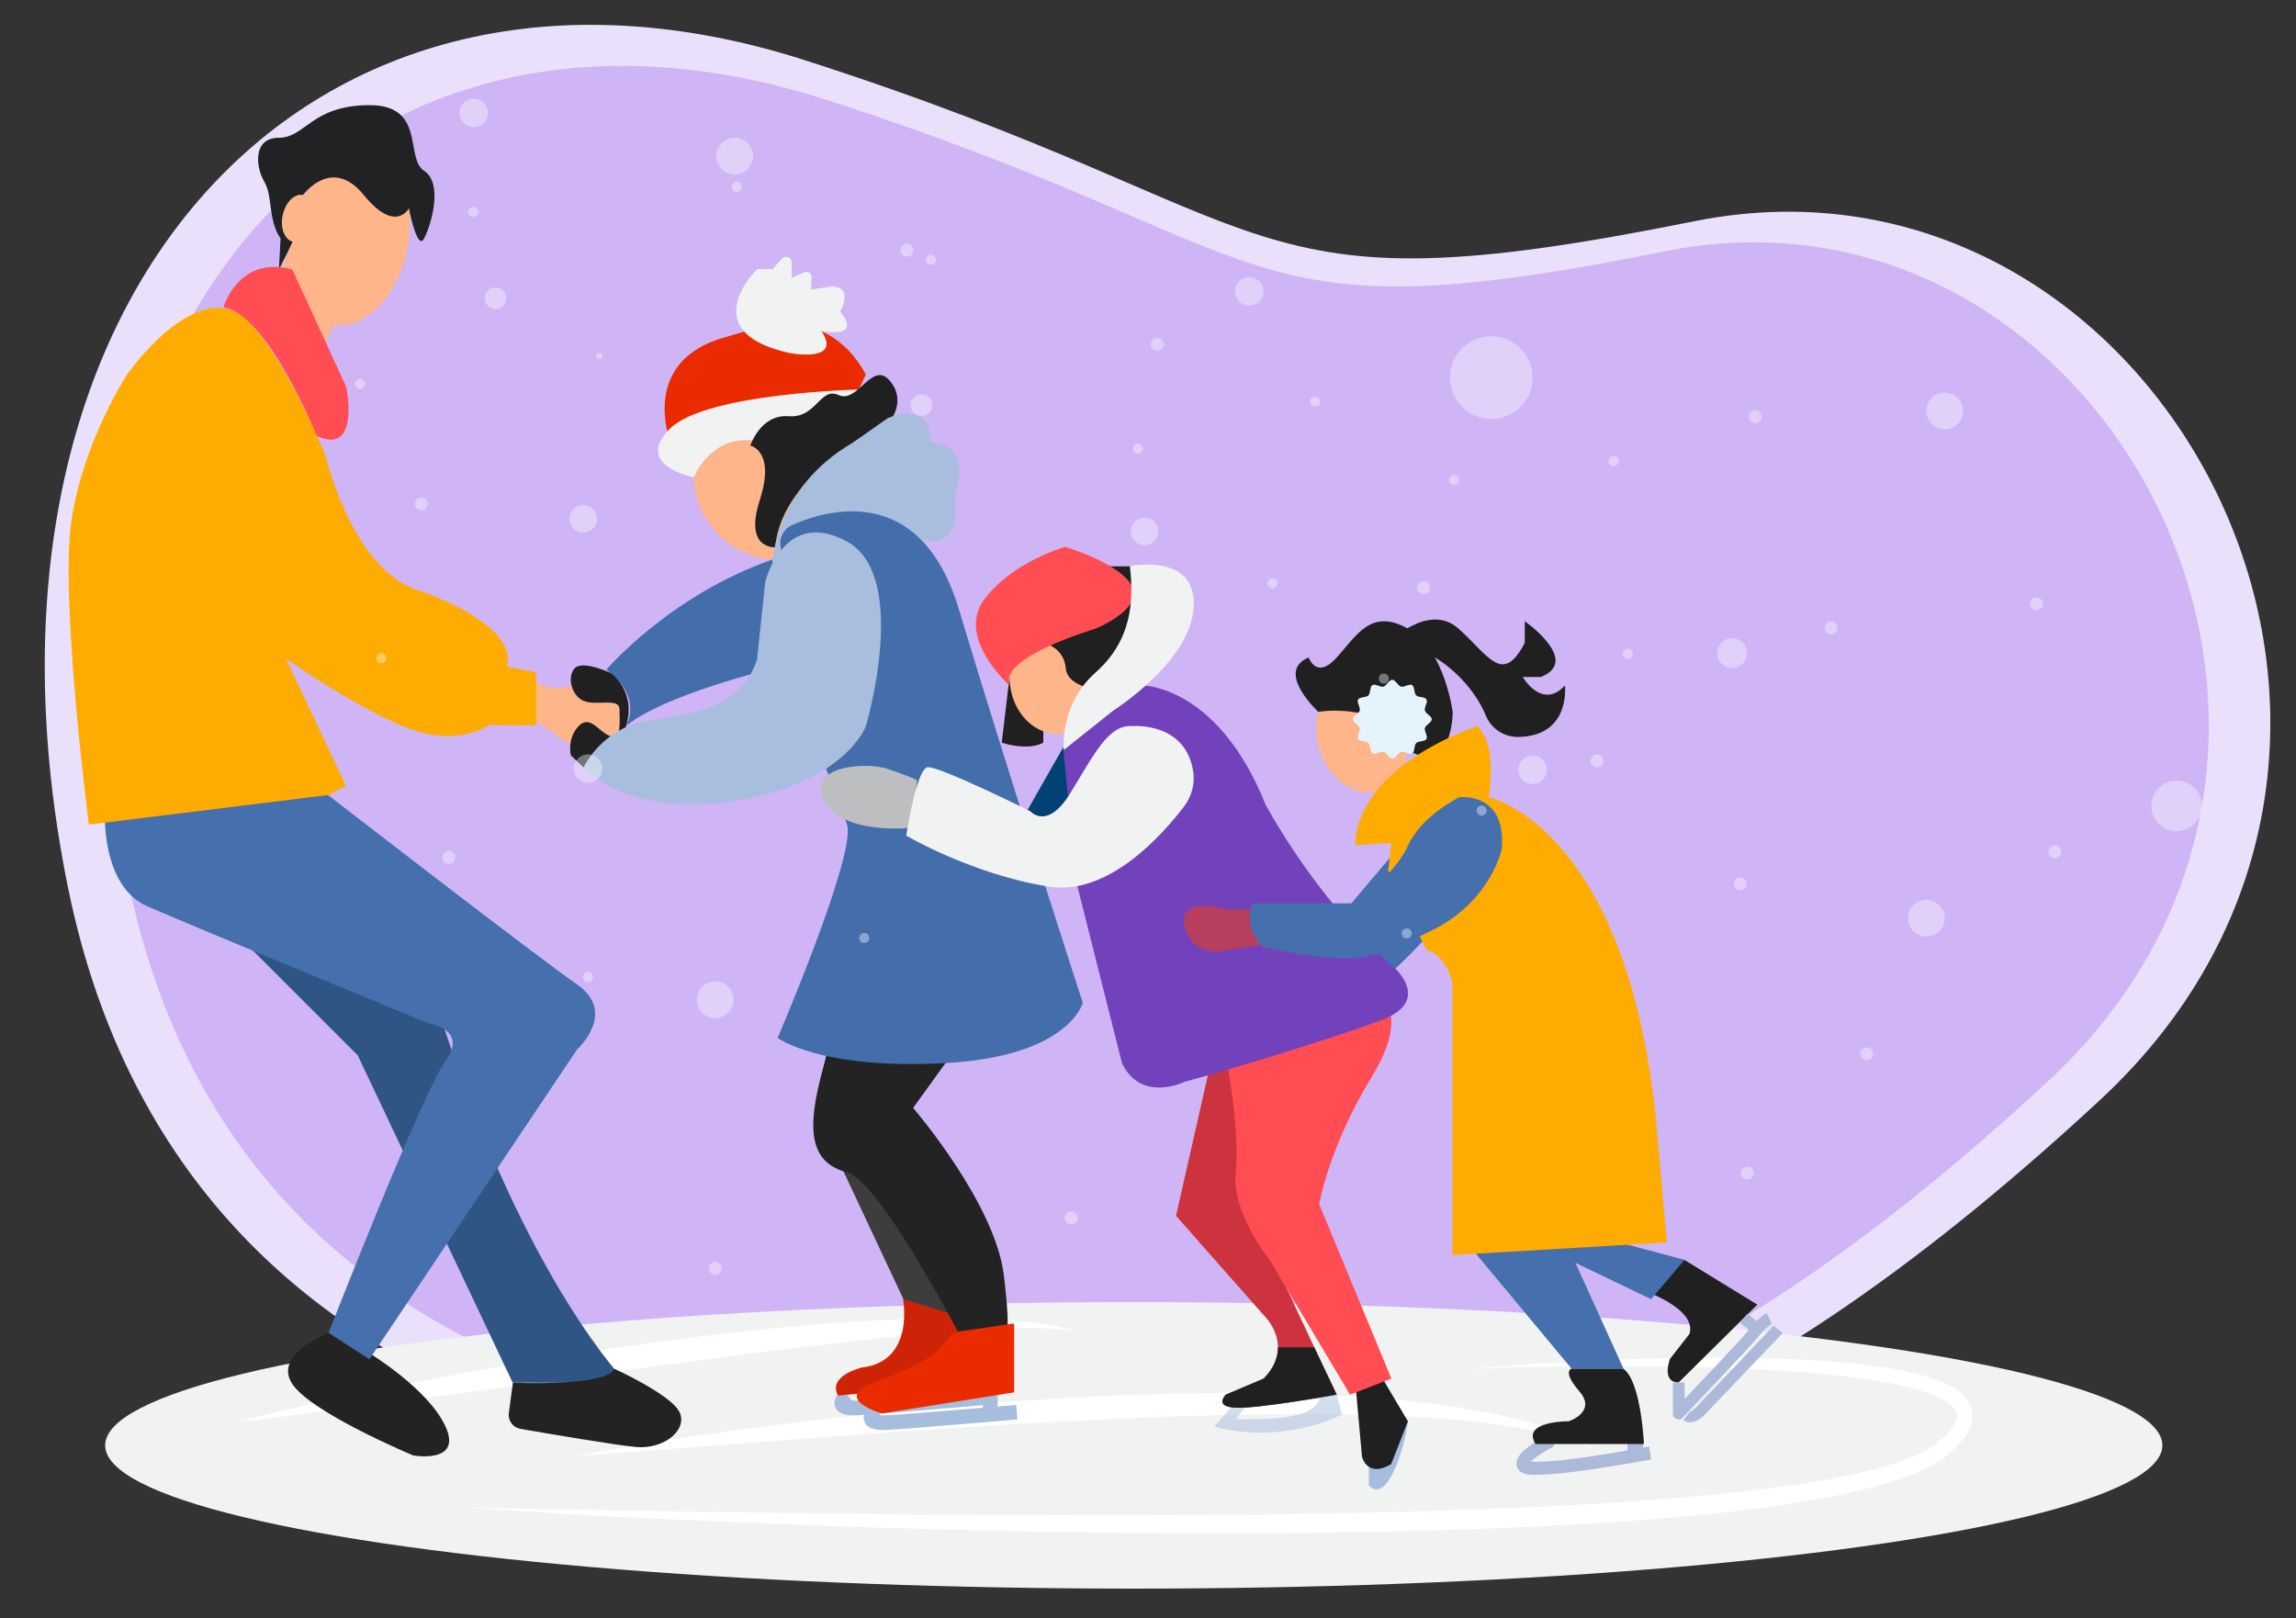 <svg version="1.1" id="Layer_1" xmlns="http://www.w3.org/2000/svg" x="0" y="0" viewBox="0 0 1000 705" style="enable-background:new 0 0 1000 705" xml:space="preserve"><rect x="0" y="0" width="1000" height="705" fill="#333333" stroke="none"/><style>.st2{fill:#f1f2f2}.st3{fill:#fff}.st4{fill:#4570ad}.st5{fill:#feb58a}.st8{fill:#232323}.st9{fill:#feac02}.st10{fill:#ff4d53}.st11{fill:#ea2b00}.st13{fill:#202021}.st14{fill:#446eab}.st15{fill:#a9bdde}.st16{fill:#a6bddd}.st23{fill:#abbad9}.st26{opacity:.38;fill:#fff}</style><path d="M353.2 638.3S82.3 644.4 29.7 387 134.3-43.3 350.8 26.3s184.4 110.9 387 70.1 344.8 227.2 176.7 382.9-285.3 185.3-414 175.9-147.3-16.9-147.3-16.9z" style="fill:#eae0fb"/><path d="M361.5 621.5s-255.9 5.7-305.6-237.4S154.8-22.4 359.3 43.3s174.2 104.8 365.6 66.2 325.7 214.7 166.9 361.7-269.5 175-391 166.1-139.3-15.8-139.3-15.8z" style="fill:#cfb5f6"/><ellipse class="st2" cx="493.8" cy="629.6" rx="448" ry="62.4"/><path class="st3" d="M250.4 634.3c36.7-7 73.8-12.1 110.9-16.4 18.6-2.2 37.2-3.9 55.8-5.6 18.6-1.6 37.3-2.8 56-3.8 18.7-.9 37.4-1.5 56.1-1.7 9.4 0 18.7 0 28.1.2 9.4.1 18.7.5 28.1 1.1 18.7 1 37.5 2.8 56 6 9.3 1.7 18.5 3.6 27.5 6.3 4.5 1.3 9 2.9 13.3 4.7 4.3 1.8 8.6 3.9 12.5 6.4-8.5-4-17.4-6.5-26.5-8.3-9.1-1.8-18.3-3.2-27.5-4.1-9.2-1-18.5-1.6-27.8-2.1-9.3-.4-18.6-.8-27.8-.9-18.6-.2-37.2-.1-55.8.4-18.6.5-37.2 1.2-55.8 2.2-18.6.8-37.2 2-55.8 3.2-18.6 1.1-37.2 2.6-55.8 3.9l-111.5 8.5zM102.7 619.5c29.8-7.7 59.9-14 90.2-19.7 30.2-5.7 60.6-10.7 91.1-14.9 7.6-1 15.3-2 22.9-3 7.6-.9 15.3-1.8 23-2.6 15.3-1.6 30.7-3 46.1-3.8 3.8-.2 7.7-.4 11.6-.6 3.9-.2 7.7-.4 11.6-.4 7.7-.2 15.4-.2 23.2-.1 7.7.2 15.5.5 23.2 1.3 7.7.7 15.4 1.9 22.8 4.1l-5.7-.6c-1.9-.3-3.8-.2-5.7-.4-1.9-.1-3.8-.3-5.7-.2h-5.7c-1.9 0-3.8 0-5.7.1l-5.7.2c-3.8.1-7.6.4-11.5.6-7.6.5-15.3 1.1-22.9 1.8l-11.4 1.1c-3.8.4-7.6.7-11.4 1.2-30.4 3.4-60.8 7.3-91.2 11.5l-91.2 12.6c-30.9 4.1-61.3 8.3-91.9 11.8z"/><path class="st3" d="M204.5 656.7c73.8 1.5 147.6 2.7 221.4 3.2 36.9.1 73.8.3 110.6-.1 36.9-.3 73.7-1 110.5-2.5 36.8-1.4 73.6-3.4 110.1-7.4 9.1-1 18.2-2.1 27.3-3.5 9-1.4 18-3 26.9-5.1 2.2-.5 4.4-1.1 6.6-1.7 2.2-.5 4.3-1.3 6.5-1.9 2.2-.6 4.2-1.5 6.3-2.2 1.1-.4 2-.9 3-1.3 1-.5 2-.8 3-1.4l2.8-1.5c.5-.2.9-.5 1.3-.8l1.3-.9c.4-.3.9-.6 1.3-.9l1.3-1 2.4-2.1c1.5-1.5 2.9-3 3.9-4.6.5-.8.9-1.6 1.1-2.3.2-.8.3-1.5.3-2.1-.1-1.3-.8-2.6-2-3.9-1.3-1.3-3-2.4-4.8-3.4-3.7-1.9-8-3.4-12.3-4.5-8.7-2.3-17.7-3.8-26.8-4.9-18.2-2.3-36.6-3.3-54.9-4-18.4-.7-36.8-.8-55.3-.7-9.2 0-18.4.2-27.7.3-9.2.2-18.4.4-27.7.7 9.2-.8 18.4-1.4 27.6-2.1a1279.867 1279.867 0 0 1 83.1-2.7c18.5.1 37 .7 55.5 2.5 9.3 1 18.5 2.2 27.7 4.5 4.6 1.2 9.2 2.6 13.7 4.8 2.2 1.1 4.5 2.5 6.5 4.4 1 1 2 2.1 2.7 3.5.8 1.4 1.3 3 1.4 4.6.2 1.6-.1 3.3-.5 4.7-.4 1.5-1.1 2.7-1.8 3.9-1.4 2.4-3.1 4.3-4.9 6.1-.9.9-1.8 1.7-2.7 2.5l-1.4 1.2c-.5.4-1 .8-1.5 1.1l-1.6 1.1c-.5.4-1 .7-1.6 1l-3.2 1.8c-1.1.6-2.2 1-3.3 1.6-1.1.5-2.2 1.1-3.3 1.4-2.2.8-4.5 1.8-6.7 2.5-2.3.7-4.5 1.5-6.8 2.1-2.3.6-4.5 1.3-6.8 1.8-9.1 2.3-18.3 4.1-27.4 5.6-9.2 1.5-18.4 2.8-27.6 3.9-18.4 2.2-36.9 3.8-55.3 5-18.5 1.2-36.9 2.2-55.4 2.9-36.9 1.3-73.9 1.9-110.8 2-36.9-.1-73.9-.4-110.8-1.3-36.9-.8-73.8-2.2-110.7-3.8-36.8-1.5-73.7-3.4-110.5-6.1z"/><path class="st4" d="m606.4 372.4-21.9 25.9s9.6 29.6 14.8 29.3c5.2-.3 24.9-22.6 24.9-22.6l-17.8-32.6z"/><path class="st5" d="M233.5 296.9s8.4 6.4 19.5 0 22.3 3.9 19.8 14c-2.4 10.1-8.8 19-24 13.9l-20.3-14.2 5-13.7z"/><ellipse transform="rotate(-77.708 152.656 103.964)" class="st5" cx="152.7" cy="104" rx="38.2" ry="25.1"/><path d="M132 84.9s12.5-17.1 26.4 0 19.7 5.8 19.7 5.8 3.6 18.9 6.6 13.2c3-5.7 8.5-24 0-29.5s1-28.8-24.1-28.6S133 60 121.5 60s-10.2 12.7-6.4 19.1 1.5 16.5 7.1 24.8l-.7 13.4 6.1-12.1 4.4-20.3z" style="fill:#212223"/><path d="m80.7 384.6 75.1 75.1 67.5 142.6h49.5s-42.6-42.8-79.1-153.8l-16.9-30.8-96.1-33.1z" style="fill:#2f5584"/><path class="st8" d="M267.5 596.2s24.6 11.2 28.4 18.8c3.8 7.6-6.4 16.5-19.1 15.3-9.9-1-38-5.8-50.2-7.9-3.2-.6-5.4-3.6-5-6.8l1.8-13.3c-.1 0 41.2 1.8 44.1-6.1zM143.1 580.6s-23.6 8.9-16.2 21.6C134.2 614.9 180 634 180 634s21.6 3.8 14-12.7-33.5-32.1-33.5-32.1l-17.4-8.6z"/><path class="st5" d="m127.5 105.2-12.3 28.9 21.5 25.2 12.4-25.2z"/><ellipse transform="rotate(-77.708 129.746 95.055)" class="st5" cx="129.7" cy="95.1" rx="10.4" ry="6.8"/><path class="st4" d="M45.7 353.4s-1.9 32.5 18.5 41.4c20.4 8.9 122.2 50.9 122.2 50.9s17.8 2.5 7.6 16.5-50.9 118.4-50.9 118.4l17.8 11.5 90.4-134.9s17.8-16.1 0-28.4c-17.8-12.3-108.2-82.3-108.2-82.3l-18.6-12.2-78.8 19.1z"/><path class="st9" d="M55.3 163.2s31.8-45.8 53.7-22.4c17 18.2 32.9 58 32.9 58s11.5 49.6 40.7 58.5c0 0 43.3 14 38.2 33.1l12.7 2.5V316l-20.4-.2s-14.4 10.6-38.4.2-50.2-29.2-50.2-29.2l26.2 55.5-7.7 4-104.3 12.9s-12.7-98-7.6-132.4 24.2-63.6 24.2-63.6z"/><path class="st10" d="M97.3 133.9s6.5-22.9 30-16.5l23.5 51.1s6.3 30.3-12.8 21.4c0 0-21.6-53.5-40.7-56z"/><g><path class="st11" d="M291.7 191.5s-12.3-32.2 20.8-43.6l12.7-3.8s33.8-14.2 51.9 19l-4.8 10.3c0-.1-62-7-80.6 18.1z"/><path style="fill:#3d3d3d" d="m362 498.8 33.4 71.2 21.6 4.4-17.3-58.4z"/><ellipse transform="rotate(-41.282 329.649 215.327)" class="st5" cx="329.7" cy="215.3" rx="24.2" ry="31.2"/><path class="st2" d="M302.2 207.9s-26.3-5-10.6-21 84.5-17.3 84.5-17.3l10.2 11.5-34.2 24.3s-9.6-13.4-26.5-13.7c-16.9-.5-23.4 16.2-23.4 16.2z"/><path class="st13" d="M337.7 238.4s-13.8 1.1-6.8-20.5-4.1-23.8-4.1-23.8 4.4-13.7 16.6-12.8c12.3 1 13.7-13 21.9-9.2 8.2 3.8 14.6-15.2 22.2-6.3 7.6 8.9 0 17.8 0 17.8s-47.4 21.9-49.8 54.8z"/><path class="st2" d="M329.7 117.3s-28 27.2 14.3 36.5c0 0 23.2 4.4 13.7-9.7 0 0 18.3 4 8.2-8.3 0 0 6.4-11-3.7-11l-8.9 1.3.2-5.3c.1-1.6-1.6-2.8-3.1-2.2l-5.6 2.4v-6.7c0-2.3-2.8-3.3-4.3-1.6l-4 4.5h-6.8z"/><path class="st14" d="M264.1 291.7s27.6-32.4 72.4-48v47.5s-47.7 11.5-63.9 25.1c0 0 7.9-12.4-8.5-24.6z"/><path class="st13" d="M266.1 293.2s-12.4-5.8-15.8-2.1-1.5 11.9 3.9 14.2 15.6-1.5 15.6 3.6 1.1 13.3-3.9 11.8c-5-1.6-8.8-9.7-13.9-4.4-5.1 5.3-3.4 12.7-3.4 12.7s5.3 5.1 5.6 5.3c.4.1 13.5-2.9 18.4-17.9s-6.5-23.2-6.5-23.2z"/><path class="st15" d="M336.5 245s1-32.7 35-52.2l14.9-10.5s18.8-9.5 19 10.5c0 0 18.3-1.6 10.5 23.8 0 0 4.9 29.3-21.8 15.3-.2 0-20.9-27.3-57.6 13.1z"/><path class="st16" d="M371.6 616.5c-2.7 0-6.6-.5-7.8-3.6-1.4-3.5 1.9-6.8 2.9-7.8l4.2 4.8-2.1-2.4 2.1 2.4-.2.2h2.4c11.6-.6 56.4-4.5 56.8-4.5l.5 6.3c-1.8.2-45.4 3.9-57 4.6h-1.8z"/><path class="st16" d="M415.3 599.9h6.4v10.5h-6.4z"/><path d="M393.3 565.9s5.3 27.2-18 29.8c0 0-15.1 3.6-10.3 12.2l58.6-5.3-5.9-29.3-24.4-7.4z" style="fill:#ce2306"/><path class="st8" d="m368.9 419.7 68.3 8.2-39.5 54.7s35.6 41.3 39.5 72.8c3.8 31.6 0 25.2 0 25.2l-19.5.5s-34.4-66.4-48.8-70.4-18.3-15.2-11.3-42c7.1-26.8 11.3-49 11.3-49z"/><path class="st14" d="M340 238.3c-.8-4 1.3-7.9 5-9.6 15.6-6.9 56.1-18.5 72.7 36.9 20.8 69.4 53.9 171.2 53.9 171.2s-5.8 23.4-60.2 26.3-72.7-11-72.7-11 34.4-80.2 30.2-93c-4.2-12.7-11.3-29.6-11.3-29.6L340 238.3z"/><path class="st15" d="M333.3 253.4s8.1-32.6 35.6-17.5c27.6 15.1 8.2 80.5 8.2 80.5s-9 24.6-56.5 32.4-66.4-14.6-66.4-14.6 7.4-15.8 25.2-19.6c17.8-3.8 42-3.3 50.3-27.1l3.6-34.1z"/><g><path class="st16" d="M384.3 622.9c-2.7 0-6.6-.5-7.8-3.6-1.4-3.5 1.9-6.8 2.9-7.8l4.2 4.8-2.1-2.4 2.1 2.4-.2.2h2.4c11.6-.6 56.4-4.5 56.8-4.5l.5 6.3c-1.8.2-45.4 3.9-57 4.6h-1.8z"/><path class="st16" d="M428.1 606.3h6.4v10.5h-6.4z"/><path class="st11" d="M441.7 576.5v30l-57.5 9.2s-23-6.5-2.6-13.9 25.8-12.6 25.8-12.6l8.2-8.9 26.1-3.8z"/></g></g><g><path class="st16" d="M596.2 638.8v8.2s4.3 6 9.8-4.1c5.5-10.1 7.3-23.9 7.3-23.9l-17.1 19.8z"/><path class="st13" d="m590.3 602.3 2.9 32.2s2.1 9.5 12.7 3.3l7.3-18.7-13.6-22.9-9.3 6.1z"/><path d="m538.2 610.9-9.4 10.5s26.2 8.6 55.7-5.2l-2.3-8.6-7.6 1.3s1.1 10.9-36.4 9.2l3.9-4.8-3.9-2.4z" style="opacity:.5;fill:#a6bddd"/><path class="st13" d="m439.7 294.9-3.4 28.6s11.1 3.8 18.1 0v-7.2l-14.7-21.4z"/><ellipse class="st5" cx="460.7" cy="294.9" rx="21" ry="24.8"/><path class="st13" d="M454.3 280s9.1 1.7 9.9 11.2c.9 9.4 18.7 9.8 18.7 9.8s21.6-18.1 21.6-34.7-6.5-19.6-6.5-19.6h-18.7s6 18.9-2.9 21.8c-8.7 2.8-22.1 11.5-22.1 11.5z"/><path style="fill:#024174" d="m466.4 319.7-22.5 39.5 12.8 27 19.9-38.6z"/><path d="M582.2 607.5s-34.3 6.2-44 5.7c-9.7-.4-4.3-5.7-4.3-5.7l16.5-7c4.7-4.8 6.2-9.5 6.2-13.6 0-8.2-6.2-14-6.2-14l-38.2-43.3 15.1-66.6 30.8-11.1s-15.3 53.5-15 67.5c.3 14.1 16.9 41 16.9 41l12.4 26.4 9.8 20.7z" style="fill:#cc333e"/><path class="st13" d="M582.2 607.5s-34.3 6.2-44 5.7c-9.7-.4-4.3-5.7-4.3-5.7l16.5-7c4.7-4.8 6.2-9.5 6.2-13.6h15.8l9.8 20.6z"/><path class="st10" d="M439.7 298.6s-23.4-20.7-11.1-37.4c12.4-16.6 35.3-23 35.3-23s25.5 7.6 29.3 17.8c3.8 10.2-16.5 18-16.5 18s-42.1 12.4-37 24.6z"/><path d="M399.4 339.8s-3-1.6-12.9-4.9c-10-3.3-36.2-.9-27.4 14.2s38.4 11.4 38.4 11.4l1.9-20.7z" style="fill:#bcbec0"/><path class="st10" d="M597.5 431.7s19.1 5.9 0 37.3-22.9 55.6-22.9 55.6l31.4 75.9-18 7-35-58.7s-16.8-20.6-14.8-38.3c2-17.7-4.3-50.8-4.3-50.8l63.6-28z"/><path d="M497.7 298.6s32.7-.1 53.5 51.9c0 0 21.6 40.7 54.3 69.3 0 0 20 15.8-4.2 24.7-24.2 8.9-66.2 21.6-85.3 26.7 0 0-18.9 9.4-27.3-8l-19.8-78.5-5.8-58.3 34.6-27.8z" style="fill:#7242bc"/><path class="st2" d="M493.1 316.3s22.8-2.1 26.5 19.2c1 5.6-.5 11.3-3.9 15.8-9.4 12.3-33 39.1-59 34.9-33.5-5.4-62-22.2-62-22.2s4.4-29.3 9.4-29.8 44.7 19.2 44.7 19.2 7.3 8.6 17.5-8.1 16.6-29.9 26.8-29z"/><path class="st2" d="M463.3 326.7s-2-19.7 13.8-33.7c15.8-14 16.8-31 15-46.4 0 0 29.1-6.1 27.8 17.8s-35 45.1-35 45.1l-21.6 17.2z"/></g><g><path class="st13" d="M716 562.2s23.3 8 19.8 18.9l-8.5 10.9s-3.8 10.2 3.8 10.2l34.3-33.9-31.8-19.5-17.6 13.4z"/><path class="st23" d="M731.1 618.3c-.3 0-.6-.1-.9-.2-1-.4-1.6-1.3-1.6-2.4v-13.5h5.1v7.2c8-8.4 24.5-25.8 27.8-29.9 4.8-5.9 7.6-7.4 7.9-7.6l2.3 4.6s-2.3 1.3-6.3 6.2c-4.6 5.6-31.4 33.6-32.5 34.8-.4.6-1.1.8-1.8.8zM736 619.5c-1 0-2-.3-2.9-.8l3-3.9c.4 0 1.6-.7 2.5-1.7l33.9-35.6 3.9 3.2-33.9 35.5c-1.7 1.8-4.2 3.3-6.5 3.3z"/><path transform="rotate(-52.476 762.475 576.572)" class="st23" d="M759.9 572.8h5.1v7.6h-5.1z"/><path class="st4" d="m640.8 543.7 43.7 52.5h22.6l-25.3-55.7z"/><path class="st4" d="m673.9 544.2 45.2 21.7 14.6-17.1-38.2-10.2z"/><path class="st23" d="M669.4 642.4h-2.1c-1.7-.1-6.1-.3-6.7-4.1-.3-1.6-1-5.7 14.2-13.7l2.1 5.3c-4.1 2.2-8.2 4.9-10.2 6.7.3 0 .5 0 .9.1 13.1.7 50.3-6.6 50.7-6.6l.8 5.7c-1.5.1-34.8 6.6-49.7 6.6z"/><path class="st23" d="M708.8 628.8h6.8v5.7h-6.8z"/><path class="st13" d="M684.5 596.2s-4.3 1 3.4 9.9-4.6 13-4.6 13-20.9-.2-14.5 9.9H716s-1.2-27.4-9-32.8h-22.5z"/><ellipse transform="rotate(-19.3 593.078 321.003)" class="st5" cx="593" cy="321" rx="19.1" ry="24.8"/><path class="st13" d="M574.2 310.1s-19.1-17.6-4.2-23.7c0 0 3.3 9.9 12.2 0s15.1-21.6 31.1-12.5c16 9 19.4 36.3 19.4 36.3s.2 27.5-19.4 16.7c0 0-9.4-13.8-20.2-16.1s-18.9-.7-18.9-.7z"/><path class="st13" d="M604.7 280s17.4-17.8 30.5-6.2c13.1 11.6 19.2 25 28.9 6.2v-9.4s24.7 17.3 7 24.3h-7.9s8.4 14.5 18.4 3.7c0 0 2.6 22.3-20.6 22.4-6.1 0-11.6-3.7-13.9-9.4-3.9-9.4-12.2-19.3-22.3-25.3-13.7-8.2-20.1-6.3-20.1-6.3z"/><path class="st9" d="M590.3 368.1s-3.1-31 52.9-51.8c0 0 9 5.1 5.2 31 0 0 58.5 11.9 72.5 136.6l5.1 57.3-93.4 5.5V428.5s-2.1-12-11-14.6l-.6-.6-16.5-34.4.2-.3 1.2-11.4-15.6.9z"/><path d="M544.4 396.1h-10.5s-21.6-6.4-17.8 7.6c3.8 14 17.8 10.3 17.8 10.3l16.5-2.6-6-15.3z" style="opacity:.5;fill:#fe3a00"/><path class="st4" d="M635.5 347.3s20.5-2.8 18.6 22.3c0 0-4.4 22.6-29.9 35.4-25.5 12.7-31.8 16.5-73.8 7.6 0 0-8.9-6.4-5.1-19.1h44.5s17.5-12 23.4-25.1c5.9-13.1 22.3-21.1 22.3-21.1z"/><g><path d="M623.6 313.3c0 1.4-2.7 2.5-3 3.8-.4 1.4 1.4 3.6.7 4.8-.7 1.2-3.6.8-4.5 1.8-1 1-.5 3.8-1.8 4.5-1.2.7-3.4-1.1-4.8-.7-1.3.4-2.4 3-3.8 3s-2.5-2.7-3.8-3c-1.4-.4-3.6 1.4-4.8.7-1.2-.7-.8-3.6-1.8-4.5-1-1-3.8-.5-4.5-1.8-.7-1.2 1.1-3.4.7-4.8-.4-1.3-3-2.4-3-3.8s2.7-2.5 3-3.8c.4-1.4-1.4-3.6-.7-4.8.7-1.2 3.6-.8 4.5-1.8 1-1 .5-3.8 1.8-4.5 1.2-.7 3.4 1.1 4.8.7 1.3-.4 2.4-3 3.8-3s2.5 2.7 3.8 3c1.4.4 3.6-1.4 4.8-.7 1.2.7.8 3.6 1.8 4.5 1 1 3.8.5 4.5 1.8.7 1.2-1.1 3.4-.7 4.8.3 1.4 3 2.4 3 3.8z" style="fill:#e5f3fc"/></g></g><g><circle class="st26" cx="847" cy="179" r="8"/><circle class="st26" cx="320" cy="68" r="8"/><circle class="st26" cx="839" cy="400" r="8"/><circle class="st26" cx="311.5" cy="435.5" r="8"/><circle class="st26" cx="498.5" cy="231.5" r="6"/><circle class="st26" cx="254" cy="226" r="6"/><circle class="st26" cx="649.5" cy="164.5" r="18"/><circle class="st26" cx="948" cy="351" r="11"/><circle class="st26" cx="813" cy="459" r="2.8"/><circle class="st26" cx="761" cy="511" r="2.8"/><circle class="st26" cx="758" cy="385" r="2.8"/><circle class="st26" cx="183.5" cy="219.5" r="2.8"/><circle class="st26" cx="887" cy="263" r="2.8"/><circle class="st26" cx="895" cy="371" r="2.8"/><circle class="st26" cx="311.5" cy="552.5" r="2.8"/><circle class="st26" cx="466.5" cy="530.5" r="2.8"/><circle class="st26" cx="195.5" cy="373.5" r="2.8"/><circle class="st26" cx="764.5" cy="181.5" r="2.8"/><circle class="st26" cx="620" cy="256" r="2.8"/><circle class="st26" cx="395" cy="109" r="2.8"/><circle class="st26" cx="797.5" cy="273.5" r="2.8"/><circle class="st26" cx="695.5" cy="331.5" r="2.8"/><circle class="st26" cx="261" cy="155" r="1.4"/><circle class="st26" cx="504" cy="150" r="2.8"/></g><g><circle class="st26" cx="544.1" cy="126.9" r="6.2"/><circle class="st26" cx="206.4" cy="49.2" r="6.2"/><circle class="st26" cx="667.5" cy="335.3" r="6.2"/><circle class="st26" cx="256.1" cy="334.8" r="6.2"/><circle class="st26" cx="401.3" cy="176.5" r="4.7"/><circle class="st26" cx="215.8" cy="129.9" r="4.7"/><circle class="st26" cx="754.4" cy="284.5" r="6.5"/><circle class="st26" cx="645.3" cy="353.1" r="2.2"/><circle class="st26" cx="612.7" cy="406.6" r="2.2"/><circle class="st26" cx="602.7" cy="295.6" r="2.2"/><circle class="st26" cx="156.8" cy="167.2" r="2.2"/><circle class="st26" cx="702.8" cy="200.9" r="2.2"/><circle class="st26" cx="709" cy="284.8" r="2.2"/><circle class="st26" cx="256.1" cy="425.6" r="2.2"/><circle class="st26" cx="376.4" cy="408.6" r="2.2"/><circle class="st26" cx="166.1" cy="286.7" r="2.2"/><circle class="st26" cx="572.8" cy="174.9" r="2.2"/><circle class="st26" cx="495.6" cy="195.5" r="2.2"/><circle class="st26" cx="320.9" cy="81.4" r="2.2"/><circle class="st26" cx="633.3" cy="209.1" r="2.2"/><circle class="st26" cx="554.2" cy="254.1" r="2.2"/><circle class="st26" cx="206.1" cy="92.3" r="2.2"/><circle class="st26" cx="405.5" cy="113.2" r="2.2"/></g></svg>